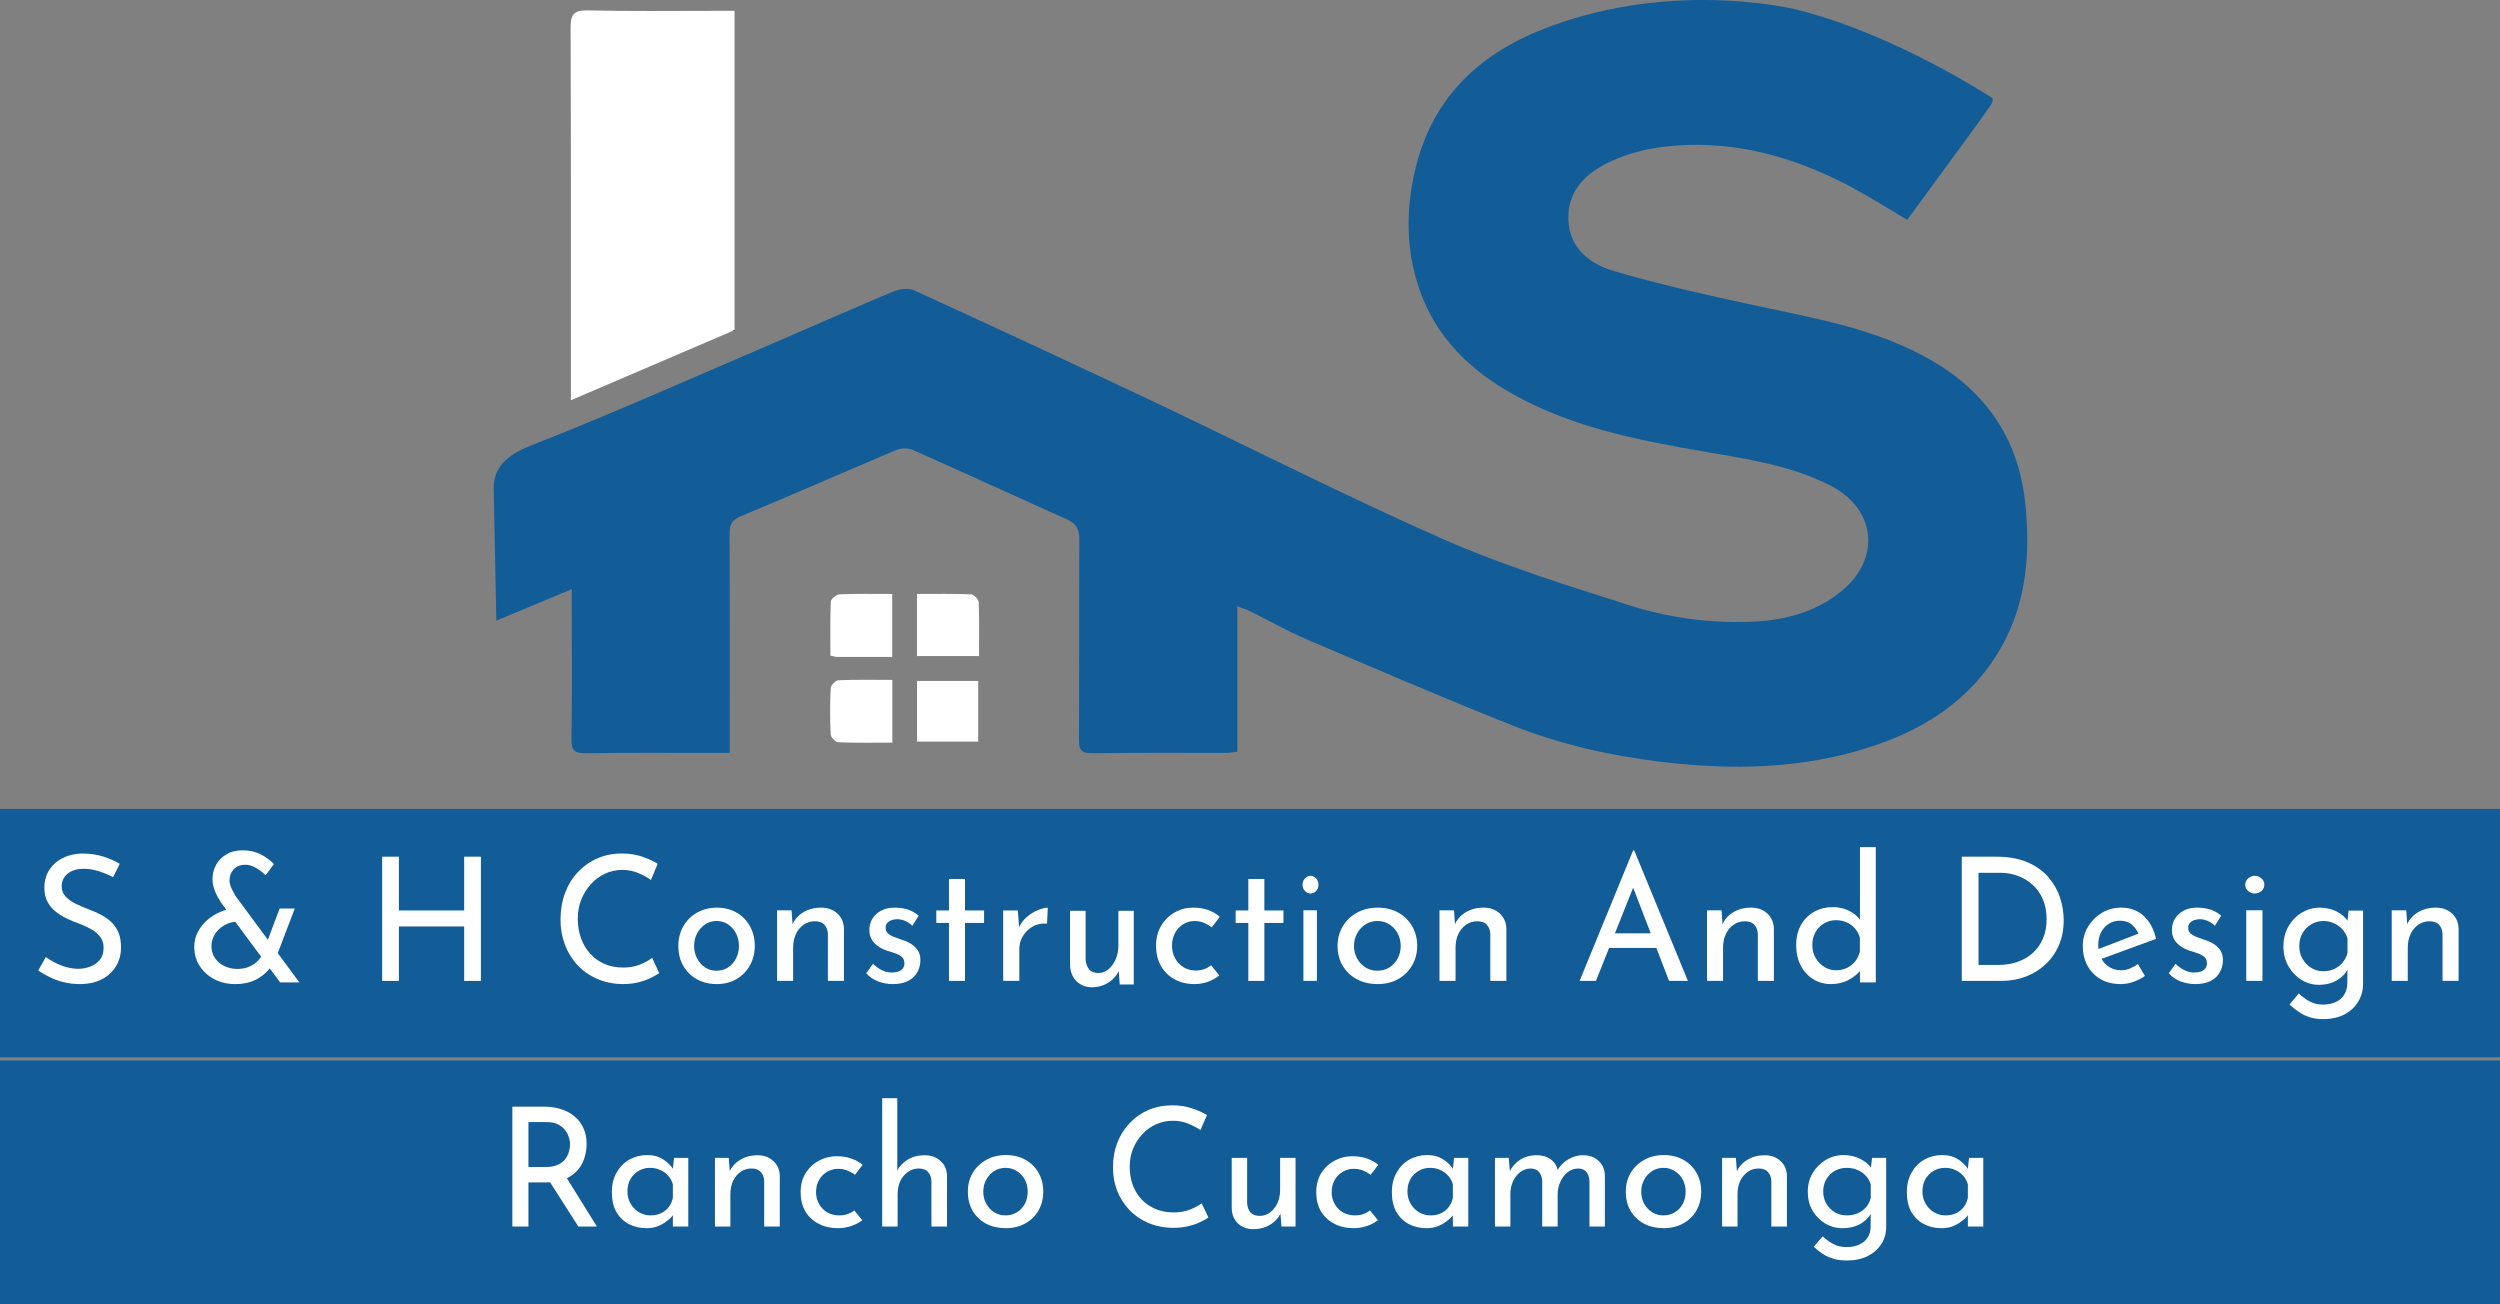 <svg xmlns="http://www.w3.org/2000/svg" width="299" height="156" viewBox="0 0 299 156" fill="none"><rect x="0" y="0" width="299" height="156" fill="#808080" stroke="none"/><g clip-path="url(#clip0_377_2)"><rect y="96.746" width="299" height="29.71" fill="#125D98"></rect><rect y="126.837" width="299" height="29.71" fill="#125D98"></rect><path d="M109.67 71.039C111.944 71.039 114.05 70.998 116.153 71.085C116.481 71.1 117.037 71.691 117.052 72.034C117.136 74.136 117.094 76.246 117.094 78.467C114.565 78.467 112.169 78.467 109.67 78.467C109.67 76.06 109.67 73.698 109.67 71.039Z" fill="white"></path><path d="M87.849 1.298V39.483C87.765 39.517 87.677 39.559 87.59 39.593C81.541 42.187 75.104 44.948 68.279 47.87V45.744C68.275 31.617 68.294 17.494 68.244 3.366C68.237 1.793 68.557 1.207 70.301 1.245C75.211 1.351 80.128 1.306 85.16 1.294H87.849V1.298Z" fill="white"></path><path d="M87.228 1.294L85.16 1.298C85.845 1.294 86.539 1.294 87.228 1.294Z" fill="black"></path><path d="M109.674 88.698C109.674 86.29 109.674 83.929 109.674 81.438C112.1 81.438 114.496 81.438 116.995 81.438C116.995 83.86 116.995 86.214 116.995 88.698C114.561 88.698 112.165 88.698 109.674 88.698Z" fill="white"></path><path d="M106.726 88.82C104.547 88.82 102.395 88.861 100.243 88.774C99.919 88.762 99.363 88.168 99.348 87.822C99.26 85.982 99.26 84.131 99.352 82.291C99.371 81.952 99.942 81.373 100.277 81.358C102.384 81.27 104.494 81.316 106.726 81.316C106.726 83.845 106.726 86.245 106.726 88.82Z" fill="white"></path><path d="M106.707 78.573C104.444 78.573 102.285 78.577 100.121 78.57C99.915 78.57 99.714 78.493 99.317 78.413C99.317 76.243 99.272 74.087 99.367 71.942C99.382 71.626 100.034 71.097 100.411 71.081C102.46 70.998 104.513 71.04 106.707 71.04C106.707 73.572 106.707 75.972 106.707 78.573Z" fill="white"></path><path d="M87.849 39.486V39.597H87.59C87.677 39.559 87.765 39.521 87.849 39.486Z" fill="black"></path><path d="M236.957 80.874C233.468 85.079 228.897 87.631 223.781 89.303C215.608 91.985 207.213 92.133 198.803 91.132C192.663 90.404 186.599 89.037 180.84 86.744C172.605 83.468 164.461 79.964 156.314 76.482C153.987 75.492 151.778 74.228 149.508 73.108C149.1 72.902 148.654 72.769 147.988 72.506V89.909C147.42 89.966 147.009 90.05 146.594 90.05C141.265 90.057 135.94 90.019 130.612 90.084C129.381 90.095 129.031 89.73 129.042 88.511C129.088 80.52 129.042 72.529 129.088 64.538C129.096 63.353 128.753 62.637 127.648 62.138C121.489 59.38 115.361 56.558 109.19 53.819C108.634 53.575 107.792 53.568 107.232 53.804C101.009 56.428 94.827 59.159 88.588 61.749C87.506 62.199 87.255 62.755 87.258 63.799C87.289 71.9 87.274 79.998 87.274 88.1V90.054H85.358C80.25 90.054 75.138 90.016 70.027 90.088C68.747 90.103 68.332 89.764 68.355 88.442C68.427 83.224 68.385 78.006 68.385 72.788V70.464C65.239 71.775 62.398 72.963 59.362 74.231C59.255 68.846 59.145 63.464 59.038 58.078C59.038 58.066 59.042 58.059 59.042 58.047C59.046 58.028 59.046 58.005 59.05 57.975C59.061 57.903 59.069 57.807 59.084 57.689C59.088 57.666 59.092 57.644 59.095 57.617C59.423 55.545 60.954 54.273 63.582 53.248C73.143 49.515 82.516 45.31 91.959 41.273C96.925 39.147 101.866 36.942 106.852 34.862C107.579 34.558 108.646 34.417 109.32 34.721C118.747 39.033 128.155 43.394 137.525 47.828C149.23 53.37 160.774 59.266 172.62 64.488C179.769 67.638 187.296 69.973 194.758 72.361C199.355 73.831 204.169 74.517 209.045 74.376C213.078 74.262 216.876 73.386 220.113 70.803C225.035 66.884 224.425 60.839 218.815 58.017C214.194 55.693 209.14 54.924 204.124 54.063C196.152 52.692 188.221 51.187 181.038 47.199C175.823 44.305 171.729 40.328 169.752 34.581C168.164 29.964 168.129 25.23 169.219 20.457C171.272 11.479 177.198 6.158 185.506 3.115C199.74 -2.103 213.094 0.7 215.04 1.192C226.653 4.105 238.019 11.567 238.027 11.571C237.939 11.514 238.221 11.67 238.29 11.746C238.423 11.895 238.271 12.306 238.046 12.652C237.604 13.331 233.593 18.831 228.101 26.292C225.8 24.936 223.671 23.573 221.443 22.388C215.375 19.154 208.953 17.151 201.998 17.334C198.624 17.421 195.31 17.977 192.232 19.505C189.41 20.907 187.448 23.013 187.578 26.311C187.707 29.732 190.21 31.594 193.063 32.428C198.506 34.028 204.063 35.274 209.616 36.47C216.918 38.047 224.315 39.262 230.919 43.051C237.444 46.796 241.325 52.364 242.186 59.891C243.058 67.524 242.06 74.727 236.957 80.874Z" fill="#125D98"></path><path d="M13.525 104.905C13.011 104.634 12.443 104.4 11.834 104.204C11.219 104.007 10.62 103.906 10.037 103.906C9.231 103.906 8.584 104.097 8.101 104.48C7.619 104.862 7.38 105.372 7.38 106.01C7.38 106.493 7.54 106.902 7.852 107.231C8.165 107.566 8.568 107.853 9.066 108.092C9.559 108.331 10.089 108.559 10.646 108.772C11.107 108.942 11.563 109.144 12.025 109.377C12.486 109.611 12.899 109.898 13.27 110.238C13.642 110.578 13.933 110.997 14.15 111.491C14.368 111.985 14.474 112.596 14.474 113.319C14.474 114.142 14.278 114.886 13.88 115.55C13.482 116.214 12.915 116.739 12.178 117.122C11.441 117.504 10.556 117.696 9.522 117.696C8.865 117.696 8.239 117.621 7.63 117.472C7.025 117.324 6.463 117.122 5.949 116.867C5.435 116.612 4.974 116.352 4.571 116.081L5.472 114.466C5.806 114.705 6.188 114.939 6.622 115.157C7.052 115.374 7.508 115.55 7.98 115.677C8.451 115.805 8.913 115.868 9.358 115.868C9.846 115.868 10.318 115.783 10.779 115.613C11.24 115.443 11.622 115.172 11.929 114.806C12.237 114.439 12.39 113.951 12.39 113.34C12.39 112.83 12.252 112.4 11.982 112.044C11.712 111.688 11.357 111.39 10.917 111.141C10.476 110.891 9.999 110.668 9.485 110.472C8.997 110.302 8.515 110.105 8.033 109.877C7.55 109.648 7.105 109.377 6.697 109.059C6.283 108.74 5.949 108.347 5.695 107.879C5.435 107.412 5.308 106.844 5.308 106.18C5.308 105.372 5.498 104.666 5.88 104.066C6.262 103.465 6.787 102.987 7.46 102.642C8.128 102.297 8.897 102.106 9.761 102.079C10.736 102.079 11.595 102.201 12.343 102.44C13.09 102.679 13.748 102.971 14.32 103.311L13.525 104.905Z" fill="white"></path><path d="M28.325 110.241C27.943 110.241 27.576 110.319 27.214 110.47C26.852 110.621 26.527 110.829 26.237 111.095C25.943 111.36 25.715 111.667 25.545 112.021C25.374 112.375 25.291 112.755 25.291 113.156C25.291 113.698 25.431 114.176 25.71 114.583C25.989 114.994 26.361 115.311 26.831 115.54C27.302 115.769 27.814 115.884 28.372 115.884C28.889 115.884 29.343 115.806 29.736 115.644C30.129 115.483 30.47 115.27 30.754 114.999C31.039 114.728 31.25 114.432 31.385 114.114L32.646 115.238C32.279 115.92 31.71 116.498 30.946 116.977C30.175 117.456 29.235 117.696 28.124 117.696C27.198 117.696 26.366 117.503 25.627 117.113C24.888 116.722 24.304 116.191 23.875 115.52C23.446 114.848 23.234 114.093 23.234 113.26C23.234 112.594 23.379 111.985 23.674 111.438C23.963 110.892 24.351 110.407 24.826 110.001C25.302 109.59 25.839 109.267 26.434 109.023C27.033 108.778 27.648 108.658 28.289 108.658L28.325 110.241ZM35.804 117.493C35.68 117.493 35.494 117.493 35.246 117.493C34.998 117.493 34.734 117.493 34.47 117.493C34.207 117.493 33.881 117.493 33.504 117.493L26.434 107.945C26.309 107.752 26.17 107.508 26.005 107.216C25.839 106.925 25.7 106.597 25.586 106.238C25.472 105.878 25.415 105.509 25.415 105.134C25.415 104.535 25.555 103.978 25.834 103.458C26.113 102.937 26.521 102.515 27.069 102.187C27.612 101.86 28.273 101.698 29.044 101.698C29.845 101.698 30.563 101.86 31.194 102.187C31.824 102.515 32.346 102.901 32.755 103.343L31.778 104.676C31.359 104.285 30.946 103.983 30.542 103.76C30.139 103.536 29.747 103.426 29.349 103.426C28.749 103.426 28.284 103.609 27.953 103.968C27.622 104.327 27.452 104.77 27.452 105.28C27.452 105.53 27.503 105.785 27.607 106.05C27.71 106.316 27.814 106.534 27.922 106.717C28.031 106.899 28.093 107.013 28.103 107.071L35.804 117.493ZM33.442 108.658H35.256L32.873 114.91L31.447 113.973L33.442 108.658Z" fill="white"></path><path d="M57.515 102.46V117.315H55.514V110.803H47.708V117.315H45.707V102.46H47.708V108.889H55.514V102.46H57.515Z" fill="white"></path><path d="M78.844 116.386C78.6 116.555 78.262 116.745 77.841 116.956C77.42 117.168 76.921 117.342 76.354 117.484C75.787 117.627 75.163 117.696 74.477 117.696C73.344 117.68 72.314 117.469 71.394 117.062C70.474 116.655 69.683 116.096 69.039 115.394C68.389 114.692 67.895 113.873 67.552 112.955C67.208 112.031 67.037 111.049 67.037 110.003C67.037 108.863 67.214 107.807 67.567 106.841C67.921 105.875 68.43 105.035 69.096 104.328C69.756 103.615 70.536 103.061 71.43 102.67C72.325 102.274 73.307 102.079 74.373 102.079C75.262 102.079 76.068 102.2 76.791 102.449C77.513 102.697 78.137 102.982 78.657 103.304L77.857 105.247C77.446 104.951 76.947 104.676 76.359 104.423C75.772 104.17 75.127 104.043 74.43 104.043C73.708 104.043 73.021 104.191 72.382 104.486C71.737 104.782 71.17 105.199 70.682 105.732C70.188 106.266 69.803 106.889 69.522 107.591C69.241 108.293 69.101 109.064 69.101 109.893C69.101 110.711 69.226 111.476 69.481 112.184C69.735 112.897 70.094 113.514 70.567 114.042C71.04 114.57 71.607 114.982 72.278 115.278C72.948 115.573 73.697 115.721 74.534 115.721C75.283 115.721 75.954 115.6 76.541 115.362C77.129 115.124 77.612 114.855 77.997 114.56L78.844 116.386Z" fill="white"></path><path d="M81.13 113.114C81.13 112.259 81.328 111.482 81.719 110.793C82.11 110.104 82.659 109.554 83.359 109.155C84.06 108.756 84.858 108.554 85.751 108.554C86.645 108.554 87.432 108.756 88.113 109.155C88.793 109.554 89.327 110.104 89.703 110.793C90.083 111.482 90.271 112.259 90.271 113.114C90.271 113.975 90.083 114.747 89.703 115.436C89.322 116.125 88.793 116.68 88.113 117.084C87.432 117.488 86.64 117.696 85.731 117.696C84.837 117.696 84.045 117.504 83.359 117.126C82.674 116.747 82.13 116.213 81.729 115.529C81.328 114.845 81.13 114.042 81.13 113.114ZM83.014 113.135C83.014 113.69 83.136 114.192 83.375 114.638C83.613 115.089 83.933 115.446 84.335 115.706C84.736 115.97 85.188 116.099 85.695 116.099C86.213 116.099 86.676 115.97 87.077 115.706C87.478 115.441 87.793 115.089 88.027 114.638C88.26 114.187 88.377 113.69 88.377 113.135C88.377 112.581 88.26 112.078 88.027 111.632C87.793 111.182 87.478 110.824 87.077 110.554C86.676 110.285 86.213 110.15 85.695 110.15C85.188 110.15 84.731 110.29 84.324 110.565C83.918 110.839 83.598 111.202 83.364 111.653C83.131 112.104 83.014 112.596 83.014 113.135Z" fill="white"></path><path d="M94.671 108.88L94.816 110.936L94.754 110.611C95.012 109.985 95.447 109.486 96.057 109.114C96.668 108.742 97.382 108.554 98.199 108.554C98.986 108.554 99.638 108.788 100.15 109.257C100.662 109.725 100.921 110.336 100.936 111.079V117.315H99.017V111.731C99.001 111.283 98.872 110.911 98.618 110.621C98.365 110.331 97.977 110.183 97.444 110.183C96.968 110.183 96.528 110.32 96.13 110.59C95.726 110.86 95.416 111.237 95.193 111.71C94.971 112.184 94.857 112.738 94.857 113.359V117.315H92.938V108.875H94.671V108.88Z" fill="white"></path><path d="M106.77 117.696C106.164 117.696 105.58 117.586 105.011 117.371C104.443 117.157 103.973 116.833 103.603 116.399L104.406 115.269C104.777 115.619 105.147 115.881 105.517 116.053C105.888 116.226 106.258 116.315 106.629 116.315C106.905 116.315 107.156 116.278 107.391 116.21C107.625 116.142 107.813 116.022 107.954 115.855C108.095 115.687 108.168 115.473 108.168 115.206C108.168 114.887 108.069 114.636 107.871 114.464C107.672 114.291 107.422 114.145 107.119 114.035C106.817 113.925 106.488 113.82 106.133 113.721C105.434 113.486 104.897 113.156 104.526 112.738C104.156 112.319 103.973 111.812 103.973 111.211C103.973 110.751 104.088 110.322 104.312 109.924C104.536 109.527 104.876 109.197 105.33 108.941C105.784 108.685 106.331 108.554 106.973 108.554C107.563 108.554 108.09 108.627 108.559 108.774C109.024 108.92 109.462 109.166 109.874 109.516L109.112 110.73C108.867 110.463 108.575 110.264 108.236 110.133C107.902 110.003 107.594 109.935 107.323 109.935C107.078 109.935 106.848 109.971 106.634 110.05C106.42 110.128 106.248 110.238 106.117 110.385C105.987 110.531 105.924 110.714 105.924 110.939C105.909 111.232 106.003 111.467 106.201 111.64C106.399 111.812 106.65 111.959 106.952 112.068C107.255 112.178 107.563 112.293 107.876 112.403C108.288 112.529 108.658 112.696 108.987 112.905C109.316 113.114 109.582 113.371 109.78 113.679C109.979 113.988 110.078 114.369 110.078 114.83C110.078 115.347 109.958 115.823 109.718 116.263C109.478 116.702 109.112 117.052 108.627 117.309C108.147 117.57 107.526 117.696 106.77 117.696Z" fill="white"></path><path d="M113.496 105.126H115.414V108.891H117.695V110.383H115.414V117.315H113.496V110.383H111.982V108.891H113.496V105.126Z" fill="white"></path><path d="M121.732 108.899L121.916 111.337L121.832 110.992C122.053 110.489 122.368 110.057 122.784 109.692C123.199 109.326 123.641 109.047 124.109 108.859C124.577 108.671 124.982 108.569 125.313 108.554L125.229 110.464C124.567 110.408 123.988 110.53 123.499 110.819C123.01 111.109 122.621 111.49 122.337 111.957C122.053 112.424 121.911 112.932 121.911 113.47V117.315H119.981V108.894H121.732V108.899Z" fill="white"></path><path d="M130.607 118.076C129.847 118.076 129.221 117.832 128.74 117.343C128.26 116.855 128.005 116.217 127.98 115.442V108.935H129.837V114.741C129.862 115.208 129.997 115.596 130.232 115.899C130.467 116.201 130.838 116.361 131.338 116.377C131.784 116.377 132.189 116.233 132.549 115.941C132.91 115.649 133.205 115.256 133.425 114.751C133.65 114.247 133.761 113.678 133.761 113.041V108.935H135.597V117.742H133.921L133.761 115.575L133.881 115.978C133.711 116.377 133.465 116.733 133.15 117.051C132.835 117.37 132.454 117.62 132.014 117.806C131.573 117.986 131.103 118.076 130.607 118.076Z" fill="white"></path><path d="M145.82 116.663C145.439 116.985 144.987 117.237 144.463 117.422C143.938 117.606 143.409 117.696 142.88 117.696C141.975 117.696 141.173 117.506 140.479 117.127C139.785 116.748 139.24 116.216 138.85 115.526C138.459 114.836 138.264 114.031 138.264 113.104C138.264 112.177 138.474 111.371 138.891 110.692C139.307 110.013 139.852 109.481 140.52 109.112C141.188 108.738 141.913 108.554 142.7 108.554C143.363 108.554 143.959 108.649 144.494 108.838C145.028 109.028 145.491 109.297 145.882 109.649L144.931 110.913C144.699 110.729 144.406 110.56 144.052 110.397C143.692 110.234 143.296 110.155 142.864 110.155C142.366 110.155 141.908 110.287 141.497 110.545C141.086 110.803 140.762 111.155 140.525 111.598C140.289 112.04 140.171 112.546 140.171 113.104C140.171 113.651 140.294 114.152 140.536 114.599C140.777 115.047 141.117 115.41 141.548 115.673C141.98 115.942 142.479 116.074 143.049 116.074C143.399 116.074 143.728 116.016 144.031 115.905C144.334 115.795 144.607 115.637 144.853 115.442L145.82 116.663Z" fill="white"></path><path d="M149.3 105.126H151.218V108.891H153.499V110.383H151.218V117.315H149.3V110.383H147.786V108.891H149.3V105.126Z" fill="white"></path><path d="M155.785 105.805C155.785 105.504 155.885 105.255 156.085 105.051C156.285 104.847 156.506 104.745 156.746 104.745C156.985 104.745 157.202 104.847 157.398 105.051C157.593 105.255 157.689 105.504 157.689 105.805C157.689 106.116 157.593 106.371 157.398 106.569C157.202 106.768 156.985 106.865 156.746 106.865C156.506 106.865 156.285 106.768 156.085 106.569C155.885 106.376 155.785 106.116 155.785 105.805ZM155.889 108.867H157.502V117.315H155.889V108.867Z" fill="white"></path><path d="M159.974 113.114C159.974 112.259 160.181 111.482 160.588 110.793C161.001 110.104 161.567 109.554 162.297 109.155C163.027 108.756 163.857 108.554 164.789 108.554C165.72 108.554 166.54 108.756 167.248 109.155C167.957 109.554 168.508 110.104 168.904 110.793C169.301 111.482 169.497 112.259 169.497 113.114C169.497 113.975 169.301 114.747 168.904 115.436C168.508 116.125 167.957 116.68 167.248 117.084C166.54 117.488 165.714 117.696 164.767 117.696C163.836 117.696 163.011 117.504 162.297 117.126C161.583 116.747 161.017 116.213 160.599 115.529C160.186 114.851 159.974 114.042 159.974 113.114ZM161.937 113.135C161.937 113.69 162.064 114.192 162.313 114.638C162.561 115.089 162.895 115.446 163.313 115.706C163.731 115.97 164.201 116.099 164.73 116.099C165.275 116.099 165.751 115.97 166.169 115.706C166.587 115.441 166.915 115.089 167.159 114.638C167.402 114.187 167.524 113.69 167.524 113.135C167.524 112.581 167.402 112.078 167.159 111.632C166.915 111.182 166.587 110.824 166.169 110.554C165.751 110.285 165.27 110.15 164.73 110.15C164.201 110.15 163.725 110.29 163.302 110.565C162.879 110.839 162.545 111.202 162.302 111.653C162.059 112.104 161.937 112.596 161.937 113.135Z" fill="white"></path><path d="M173.901 108.88L174.046 110.936L173.984 110.611C174.243 109.985 174.678 109.486 175.288 109.114C175.899 108.742 176.613 108.554 177.43 108.554C178.216 108.554 178.868 108.788 179.375 109.257C179.882 109.725 180.146 110.336 180.162 111.079V117.315H178.242V111.731C178.227 111.283 178.097 110.911 177.844 110.621C177.59 110.331 177.202 110.183 176.669 110.183C176.193 110.183 175.754 110.32 175.355 110.59C174.952 110.86 174.641 111.237 174.419 111.71C174.196 112.184 174.083 112.738 174.083 113.359V117.315H172.163V108.875H173.901V108.88Z" fill="white"></path><path d="M188.922 117.31L195.325 101.698H195.449L201.873 117.31H199.615L194.82 104.851L196.222 103.919L190.876 117.315H188.922V117.31ZM192.681 111.629H198.145L198.795 113.369H192.108L192.681 111.629Z" fill="white"></path><path d="M205.896 108.88L206.041 110.936L205.979 110.611C206.238 109.985 206.672 109.486 207.283 109.114C207.893 108.742 208.607 108.554 209.425 108.554C210.211 108.554 210.863 108.788 211.37 109.257C211.877 109.725 212.141 110.336 212.157 111.079V117.315H210.237V111.731C210.222 111.283 210.092 110.911 209.839 110.621C209.585 110.331 209.197 110.183 208.664 110.183C208.188 110.183 207.749 110.32 207.35 110.59C206.947 110.86 206.636 111.237 206.414 111.71C206.191 112.184 206.077 112.738 206.077 113.359V117.315H204.158V108.875H205.896V108.88Z" fill="white"></path><path d="M218.991 117.696C218.207 117.696 217.5 117.502 216.876 117.121C216.252 116.74 215.751 116.198 215.38 115.493C215.009 114.788 214.823 113.979 214.823 113.061C214.823 112.1 215.019 111.276 215.411 110.597C215.803 109.913 216.334 109.392 217 109.031C217.665 108.671 218.408 108.489 219.238 108.489C219.904 108.489 220.538 108.635 221.142 108.927C221.745 109.219 222.215 109.621 222.555 110.138L222.452 110.827V101.317H224.345V117.492H222.452V115.342L222.674 115.884C222.266 116.412 221.751 116.85 221.116 117.189C220.487 117.529 219.775 117.696 218.991 117.696ZM219.579 116.046C220.079 116.046 220.523 115.947 220.91 115.754C221.297 115.561 221.622 115.3 221.885 114.971C222.148 114.642 222.333 114.256 222.442 113.812V112.163C222.333 111.745 222.137 111.375 221.864 111.057C221.585 110.738 221.255 110.488 220.868 110.315C220.482 110.143 220.053 110.054 219.579 110.054C219.078 110.054 218.609 110.18 218.176 110.43C217.743 110.681 217.397 111.03 217.139 111.474C216.881 111.918 216.752 112.434 216.752 113.019C216.752 113.588 216.881 114.105 217.139 114.553C217.397 115.008 217.743 115.368 218.176 115.639C218.609 115.911 219.078 116.046 219.579 116.046Z" fill="white"></path><path d="M234.629 117.315V102.46H238.701C240.189 102.46 241.447 102.68 242.479 103.127C243.511 103.573 244.35 104.169 244.989 104.913C245.628 105.662 246.095 106.478 246.383 107.365C246.671 108.258 246.818 109.151 246.818 110.059C246.818 111.183 246.619 112.189 246.231 113.081C245.838 113.974 245.303 114.734 244.617 115.36C243.936 115.991 243.15 116.473 242.264 116.807C241.373 117.14 240.435 117.309 239.445 117.309H234.629V117.315ZM236.631 115.406H239.047C239.859 115.406 240.614 115.283 241.31 115.036C242.007 114.79 242.61 114.436 243.129 113.969C243.648 113.502 244.046 112.933 244.339 112.255C244.633 111.578 244.774 110.798 244.774 109.926C244.774 109.023 244.622 108.222 244.318 107.535C244.014 106.842 243.6 106.262 243.076 105.8C242.552 105.333 241.96 104.984 241.3 104.743C240.64 104.502 239.948 104.384 239.235 104.384H236.631V115.406Z" fill="white"></path><path d="M253.65 117.696C252.707 117.696 251.901 117.499 251.225 117.105C250.55 116.711 250.026 116.172 249.658 115.488C249.285 114.804 249.103 114.016 249.103 113.135C249.103 112.291 249.31 111.524 249.728 110.834C250.147 110.145 250.696 109.591 251.387 109.176C252.077 108.761 252.843 108.554 253.69 108.554C254.779 108.554 255.676 108.886 256.392 109.549C257.108 110.212 257.597 111.125 257.864 112.291L251.069 114.778L250.63 113.638L256.175 111.503L255.797 111.793C255.641 111.337 255.374 110.943 255.001 110.611C254.628 110.28 254.144 110.114 253.549 110.114C253.045 110.114 252.596 110.238 252.208 110.487C251.82 110.736 251.508 111.078 251.286 111.513C251.064 111.948 250.948 112.456 250.948 113.037C250.948 113.617 251.064 114.135 251.296 114.591C251.528 115.047 251.85 115.405 252.269 115.659C252.687 115.913 253.161 116.042 253.69 116.042C254.048 116.042 254.396 115.975 254.733 115.835C255.071 115.695 255.394 115.519 255.696 115.296L256.533 116.726C256.125 117.017 255.661 117.25 255.152 117.431C254.643 117.613 254.139 117.696 253.65 117.696Z" fill="white"></path><path d="M262.552 117.696C261.947 117.696 261.363 117.586 260.795 117.371C260.227 117.157 259.757 116.833 259.387 116.399L260.19 115.269C260.56 115.619 260.93 115.881 261.301 116.053C261.671 116.226 262.041 116.315 262.411 116.315C262.687 116.315 262.938 116.278 263.172 116.21C263.407 116.142 263.595 116.022 263.735 115.855C263.881 115.687 263.949 115.473 263.949 115.206C263.949 114.887 263.85 114.636 263.652 114.464C263.454 114.291 263.203 114.145 262.901 114.035C262.599 113.925 262.27 113.82 261.916 113.721C261.217 113.486 260.68 113.156 260.31 112.738C259.94 112.319 259.757 111.812 259.757 111.211C259.757 110.751 259.872 110.322 260.096 109.924C260.32 109.527 260.659 109.197 261.113 108.941C261.566 108.685 262.114 108.554 262.755 108.554C263.344 108.554 263.871 108.627 264.34 108.774C264.809 108.92 265.247 109.166 265.654 109.516L264.893 110.73C264.648 110.463 264.356 110.264 264.022 110.133C263.688 110.003 263.381 109.935 263.11 109.935C262.865 109.935 262.635 109.971 262.421 110.05C262.208 110.128 262.036 110.238 261.905 110.385C261.775 110.531 261.712 110.714 261.712 110.939C261.697 111.232 261.791 111.467 261.989 111.64C262.187 111.812 262.437 111.959 262.739 112.068C263.042 112.178 263.349 112.293 263.662 112.403C264.074 112.529 264.444 112.696 264.773 112.905C265.101 113.114 265.367 113.371 265.565 113.679C265.763 113.988 265.862 114.369 265.862 114.83C265.862 115.347 265.742 115.823 265.503 116.263C265.263 116.702 264.898 117.052 264.413 117.309C263.928 117.57 263.308 117.696 262.552 117.696Z" fill="white"></path><path d="M268.529 105.805C268.529 105.504 268.649 105.255 268.889 105.051C269.129 104.847 269.395 104.745 269.682 104.745C269.969 104.745 270.23 104.847 270.464 105.051C270.699 105.255 270.814 105.504 270.814 105.805C270.814 106.116 270.699 106.371 270.464 106.569C270.23 106.768 269.969 106.865 269.682 106.865C269.395 106.865 269.129 106.768 268.889 106.569C268.649 106.376 268.529 106.116 268.529 105.805ZM268.654 108.867H270.59V117.315H268.654V108.867Z" fill="white"></path><path d="M277.863 121.885C277.246 121.885 276.7 121.807 276.226 121.655C275.752 121.503 275.323 121.294 274.941 121.027C274.558 120.76 274.186 120.467 273.824 120.148L274.93 118.809C275.374 119.227 275.823 119.557 276.277 119.793C276.731 120.028 277.241 120.148 277.807 120.148C278.439 120.148 278.97 120.038 279.403 119.824C279.837 119.609 280.168 119.311 280.388 118.934C280.607 118.558 280.724 118.118 280.74 117.616L280.76 115.272L280.923 115.649C280.684 116.25 280.245 116.758 279.618 117.166C278.985 117.579 278.225 117.783 277.322 117.783C276.573 117.783 275.874 117.579 275.231 117.177C274.589 116.774 274.074 116.224 273.681 115.534C273.293 114.843 273.099 114.063 273.099 113.2C273.099 112.295 273.298 111.489 273.701 110.793C274.104 110.098 274.635 109.548 275.298 109.151C275.961 108.753 276.68 108.554 277.46 108.554C278.2 108.554 278.873 108.711 279.48 109.025C280.087 109.339 280.541 109.742 280.837 110.228L280.714 110.584L280.893 108.91H282.622V117.647C282.622 118.427 282.433 119.144 282.05 119.782C281.668 120.426 281.117 120.938 280.403 121.32C279.694 121.692 278.842 121.885 277.863 121.885ZM274.992 113.148C274.992 113.708 275.124 114.215 275.384 114.676C275.644 115.136 275.996 115.502 276.43 115.764C276.863 116.031 277.343 116.162 277.868 116.162C278.363 116.162 278.812 116.067 279.204 115.879C279.597 115.691 279.934 115.429 280.199 115.094C280.469 114.759 280.653 114.388 280.76 113.985V112.248C280.638 111.829 280.439 111.468 280.158 111.16C279.878 110.851 279.541 110.61 279.153 110.427C278.766 110.244 278.337 110.155 277.868 110.155C277.348 110.155 276.868 110.286 276.43 110.542C275.996 110.799 275.644 111.154 275.384 111.599C275.119 112.049 274.992 112.562 274.992 113.148Z" fill="white"></path><path d="M287.788 108.88L287.933 110.936L287.871 110.611C288.13 109.985 288.564 109.486 289.175 109.114C289.785 108.742 290.499 108.554 291.317 108.554C292.103 108.554 292.755 108.788 293.262 109.257C293.769 109.725 294.033 110.336 294.048 111.079V117.315H292.129V111.731C292.113 111.283 291.984 110.911 291.731 110.621C291.477 110.331 291.089 110.183 290.556 110.183C290.08 110.183 289.64 110.32 289.242 110.59C288.838 110.86 288.528 111.237 288.305 111.71C288.083 112.184 287.969 112.738 287.969 113.359V117.315H286.05V108.875H287.788V108.88Z" fill="white"></path><path d="M65.084 132.357C65.811 132.357 66.479 132.456 67.087 132.654C67.708 132.839 68.244 133.123 68.693 133.507C69.156 133.877 69.513 134.339 69.764 134.895C70.028 135.436 70.16 136.071 70.16 136.798C70.16 137.366 70.074 137.921 69.902 138.463C69.744 139.005 69.473 139.501 69.09 139.95C68.706 140.387 68.204 140.744 67.583 141.021C66.975 141.286 66.221 141.418 65.322 141.418H63.201V146.692H61.278V132.357H65.084ZM65.283 139.574C65.851 139.574 66.32 139.488 66.69 139.316C67.074 139.144 67.371 138.926 67.583 138.662C67.794 138.384 67.946 138.087 68.039 137.769C68.131 137.452 68.177 137.155 68.177 136.877C68.177 136.586 68.125 136.289 68.019 135.985C67.926 135.668 67.768 135.377 67.543 135.113C67.332 134.848 67.047 134.63 66.69 134.458C66.347 134.286 65.924 134.201 65.421 134.201H63.201V139.574H65.283ZM67.642 140.664L71.389 146.692H69.169L65.362 140.724L67.642 140.664ZM77.302 146.89C76.535 146.89 75.834 146.725 75.2 146.394C74.579 146.064 74.083 145.581 73.713 144.947C73.356 144.299 73.177 143.513 73.177 142.588C73.177 141.675 73.369 140.889 73.752 140.228C74.136 139.554 74.645 139.038 75.279 138.682C75.927 138.325 76.634 138.146 77.401 138.146C78.167 138.146 78.815 138.325 79.344 138.682C79.873 139.025 80.276 139.435 80.553 139.911L80.434 140.228L80.613 138.483H82.318V146.692H80.474V144.55L80.672 145.026C80.619 145.158 80.5 145.33 80.315 145.542C80.144 145.74 79.906 145.945 79.602 146.156C79.311 146.368 78.974 146.546 78.59 146.692C78.207 146.824 77.778 146.89 77.302 146.89ZM77.797 145.363C78.26 145.363 78.676 145.277 79.046 145.106C79.416 144.934 79.721 144.696 79.959 144.392C80.21 144.075 80.381 143.698 80.474 143.262V141.656C80.368 141.259 80.183 140.915 79.919 140.625C79.654 140.321 79.337 140.089 78.967 139.931C78.597 139.759 78.187 139.673 77.738 139.673C77.249 139.673 76.799 139.792 76.389 140.03C75.98 140.268 75.649 140.598 75.398 141.021C75.16 141.444 75.041 141.94 75.041 142.508C75.041 143.037 75.167 143.519 75.418 143.956C75.669 144.392 76.006 144.735 76.429 144.987C76.852 145.238 77.308 145.363 77.797 145.363ZM87.154 138.483L87.313 140.486L87.234 140.169C87.498 139.561 87.928 139.078 88.523 138.721C89.117 138.351 89.805 138.166 90.585 138.166C91.365 138.166 91.999 138.397 92.488 138.86C92.99 139.309 93.248 139.898 93.261 140.625V146.692H91.398V141.279C91.384 140.829 91.252 140.466 91.001 140.188C90.763 139.898 90.386 139.752 89.871 139.752C89.395 139.752 88.965 139.884 88.582 140.149C88.199 140.413 87.895 140.777 87.67 141.239C87.459 141.702 87.353 142.237 87.353 142.845V146.692H85.509V138.483H87.154ZM103.13 145.938C102.76 146.229 102.317 146.46 101.802 146.632C101.286 146.804 100.771 146.89 100.255 146.89C99.356 146.89 98.57 146.712 97.896 146.355C97.222 145.998 96.693 145.502 96.309 144.868C95.939 144.22 95.754 143.46 95.754 142.588C95.754 141.715 95.953 140.955 96.349 140.307C96.759 139.66 97.288 139.164 97.935 138.82C98.596 138.463 99.303 138.285 100.057 138.285C100.718 138.285 101.306 138.378 101.821 138.563C102.35 138.748 102.8 138.999 103.17 139.316L102.258 140.506C102.02 140.321 101.729 140.155 101.385 140.01C101.042 139.865 100.652 139.792 100.215 139.792C99.74 139.792 99.297 139.917 98.887 140.169C98.49 140.407 98.173 140.737 97.935 141.16C97.711 141.583 97.598 142.059 97.598 142.588C97.598 143.09 97.717 143.559 97.955 143.995C98.193 144.418 98.524 144.755 98.947 145.006C99.37 145.244 99.852 145.363 100.394 145.363C100.751 145.363 101.075 145.31 101.365 145.205C101.669 145.099 101.94 144.954 102.178 144.769L103.13 145.938ZM105.51 146.692V131.345H107.315V140.387L107.275 140.05C107.553 139.508 107.976 139.058 108.544 138.701C109.126 138.344 109.806 138.166 110.586 138.166C111.366 138.166 112.001 138.397 112.49 138.86C112.992 139.309 113.25 139.898 113.263 140.625V146.692H111.399V141.279C111.386 140.829 111.254 140.466 111.003 140.188C110.765 139.898 110.388 139.752 109.872 139.752C109.397 139.752 108.967 139.891 108.584 140.169C108.2 140.433 107.896 140.796 107.672 141.259C107.46 141.722 107.354 142.25 107.354 142.845V146.692H105.51ZM115.756 142.508C115.756 141.689 115.948 140.948 116.331 140.288C116.727 139.627 117.269 139.105 117.957 138.721C118.644 138.338 119.424 138.146 120.296 138.146C121.195 138.146 121.982 138.338 122.656 138.721C123.33 139.105 123.852 139.627 124.222 140.288C124.592 140.948 124.777 141.689 124.777 142.508C124.777 143.328 124.592 144.075 124.222 144.749C123.852 145.41 123.323 145.932 122.636 146.315C121.962 146.698 121.175 146.89 120.277 146.89C119.404 146.89 118.624 146.712 117.937 146.355C117.263 145.985 116.727 145.476 116.331 144.828C115.948 144.167 115.756 143.394 115.756 142.508ZM117.6 142.528C117.6 143.057 117.719 143.539 117.957 143.975C118.195 144.398 118.512 144.735 118.908 144.987C119.318 145.238 119.768 145.363 120.257 145.363C120.772 145.363 121.228 145.238 121.625 144.987C122.035 144.735 122.352 144.398 122.577 143.975C122.801 143.539 122.914 143.057 122.914 142.528C122.914 141.999 122.801 141.523 122.577 141.1C122.352 140.664 122.035 140.321 121.625 140.069C121.228 139.805 120.772 139.673 120.257 139.673C119.754 139.673 119.298 139.805 118.889 140.069C118.492 140.334 118.175 140.684 117.937 141.12C117.712 141.543 117.6 142.013 117.6 142.528ZM144.532 145.621C144.294 145.78 143.97 145.958 143.56 146.156C143.151 146.355 142.668 146.52 142.113 146.652C141.571 146.784 140.976 146.85 140.328 146.85C139.218 146.837 138.214 146.639 137.315 146.256C136.429 145.872 135.676 145.35 135.054 144.689C134.433 144.028 133.951 143.268 133.607 142.409C133.277 141.537 133.111 140.611 133.111 139.633C133.111 138.563 133.283 137.578 133.627 136.679C133.984 135.767 134.479 134.98 135.114 134.32C135.748 133.645 136.495 133.123 137.354 132.753C138.227 132.383 139.179 132.198 140.21 132.198C141.069 132.198 141.849 132.317 142.549 132.555C143.25 132.78 143.851 133.051 144.353 133.368L143.58 135.152C143.184 134.888 142.701 134.637 142.133 134.399C141.578 134.161 140.956 134.042 140.269 134.042C139.568 134.042 138.908 134.181 138.286 134.458C137.665 134.736 137.116 135.126 136.641 135.628C136.165 136.13 135.788 136.719 135.51 137.393C135.246 138.054 135.114 138.767 135.114 139.534C135.114 140.314 135.233 141.041 135.471 141.715C135.722 142.376 136.072 142.951 136.522 143.44C136.984 143.929 137.539 144.312 138.187 144.59C138.835 144.868 139.562 145.006 140.368 145.006C141.095 145.006 141.743 144.894 142.311 144.669C142.88 144.445 143.349 144.194 143.719 143.916L144.532 145.621ZM149.912 147.009C149.172 147.009 148.557 146.784 148.068 146.335C147.592 145.872 147.341 145.277 147.314 144.55V138.483H149.158V143.896C149.185 144.346 149.31 144.709 149.535 144.987C149.773 145.264 150.143 145.41 150.645 145.423C151.108 145.423 151.518 145.291 151.875 145.026C152.245 144.749 152.542 144.379 152.767 143.916C152.992 143.44 153.104 142.905 153.104 142.31V138.483H154.948V146.692H153.263L153.104 144.669L153.203 145.026C153.044 145.41 152.8 145.753 152.469 146.057C152.152 146.348 151.776 146.579 151.339 146.751C150.903 146.923 150.427 147.009 149.912 147.009ZM164.8 145.938C164.43 146.229 163.987 146.46 163.472 146.632C162.956 146.804 162.441 146.89 161.925 146.89C161.026 146.89 160.24 146.712 159.566 146.355C158.892 145.998 158.363 145.502 157.979 144.868C157.609 144.22 157.424 143.46 157.424 142.588C157.424 141.715 157.623 140.955 158.019 140.307C158.429 139.66 158.958 139.164 159.605 138.82C160.266 138.463 160.973 138.285 161.727 138.285C162.388 138.285 162.976 138.378 163.491 138.563C164.02 138.748 164.47 138.999 164.84 139.316L163.928 140.506C163.69 140.321 163.399 140.155 163.055 140.01C162.712 139.865 162.322 139.792 161.885 139.792C161.41 139.792 160.967 139.917 160.557 140.169C160.16 140.407 159.843 140.737 159.605 141.16C159.381 141.583 159.268 142.059 159.268 142.588C159.268 143.09 159.387 143.559 159.625 143.995C159.863 144.418 160.194 144.755 160.616 145.006C161.039 145.244 161.522 145.363 162.064 145.363C162.421 145.363 162.745 145.31 163.035 145.205C163.339 145.099 163.61 144.954 163.848 144.769L164.8 145.938ZM170.591 146.89C169.824 146.89 169.123 146.725 168.489 146.394C167.868 146.064 167.372 145.581 167.002 144.947C166.645 144.299 166.467 143.513 166.467 142.588C166.467 141.675 166.658 140.889 167.042 140.228C167.425 139.554 167.934 139.038 168.568 138.682C169.216 138.325 169.923 138.146 170.69 138.146C171.457 138.146 172.104 138.325 172.633 138.682C173.162 139.025 173.565 139.435 173.842 139.911L173.723 140.228L173.902 138.483H175.607V146.692H173.763V144.55L173.961 145.026C173.908 145.158 173.79 145.33 173.604 145.542C173.433 145.74 173.195 145.945 172.891 146.156C172.6 146.368 172.263 146.546 171.879 146.692C171.496 146.824 171.067 146.89 170.591 146.89ZM171.086 145.363C171.549 145.363 171.965 145.277 172.336 145.106C172.706 144.934 173.01 144.696 173.248 144.392C173.499 144.075 173.671 143.698 173.763 143.262V141.656C173.657 141.259 173.472 140.915 173.208 140.625C172.944 140.321 172.626 140.089 172.256 139.931C171.886 139.759 171.476 139.673 171.027 139.673C170.538 139.673 170.088 139.792 169.679 140.03C169.269 140.268 168.938 140.598 168.687 141.021C168.449 141.444 168.33 141.94 168.33 142.508C168.33 143.037 168.456 143.519 168.707 143.956C168.958 144.392 169.295 144.735 169.718 144.987C170.141 145.238 170.597 145.363 171.086 145.363ZM180.444 138.483L180.602 140.327L180.523 140.169C180.827 139.547 181.257 139.058 181.812 138.701C182.38 138.344 183.028 138.166 183.755 138.166C184.217 138.166 184.627 138.239 184.984 138.384C185.341 138.53 185.632 138.741 185.857 139.019C186.094 139.283 186.246 139.613 186.313 140.01L186.213 140.069C186.531 139.475 186.967 139.012 187.522 138.682C188.09 138.338 188.685 138.166 189.306 138.166C190.113 138.166 190.747 138.397 191.21 138.86C191.686 139.309 191.93 139.898 191.944 140.625V146.692H190.1V141.279C190.086 140.856 189.981 140.506 189.782 140.228C189.597 139.937 189.267 139.779 188.791 139.752C188.315 139.752 187.886 139.898 187.502 140.188C187.132 140.479 186.841 140.856 186.63 141.319C186.418 141.768 186.306 142.257 186.293 142.786V146.692H184.449V141.279C184.436 140.856 184.323 140.506 184.112 140.228C183.913 139.937 183.576 139.779 183.101 139.752C182.611 139.752 182.182 139.898 181.812 140.188C181.442 140.479 181.151 140.856 180.939 141.319C180.741 141.781 180.642 142.277 180.642 142.806V146.692H178.798V138.483H180.444ZM194.446 142.508C194.446 141.689 194.637 140.948 195.021 140.288C195.417 139.627 195.959 139.105 196.646 138.721C197.334 138.338 198.114 138.146 198.986 138.146C199.885 138.146 200.671 138.338 201.346 138.721C202.02 139.105 202.542 139.627 202.912 140.288C203.282 140.948 203.467 141.689 203.467 142.508C203.467 143.328 203.282 144.075 202.912 144.749C202.542 145.41 202.013 145.932 201.326 146.315C200.652 146.698 199.865 146.89 198.966 146.89C198.094 146.89 197.314 146.712 196.627 146.355C195.952 145.985 195.417 145.476 195.021 144.828C194.637 144.167 194.446 143.394 194.446 142.508ZM196.29 142.528C196.29 143.057 196.409 143.539 196.646 143.975C196.884 144.398 197.202 144.735 197.598 144.987C198.008 145.238 198.457 145.363 198.946 145.363C199.462 145.363 199.918 145.238 200.315 144.987C200.724 144.735 201.042 144.398 201.266 143.975C201.491 143.539 201.603 143.057 201.603 142.528C201.603 141.999 201.491 141.523 201.266 141.1C201.042 140.664 200.724 140.321 200.315 140.069C199.918 139.805 199.462 139.673 198.946 139.673C198.444 139.673 197.988 139.805 197.578 140.069C197.182 140.334 196.865 140.684 196.627 141.12C196.402 141.543 196.29 142.013 196.29 142.528ZM207.609 138.483L207.768 140.486L207.689 140.169C207.953 139.561 208.383 139.078 208.978 138.721C209.572 138.351 210.26 138.166 211.04 138.166C211.819 138.166 212.454 138.397 212.943 138.86C213.445 139.309 213.703 139.898 213.716 140.625V146.692H211.852V141.279C211.839 140.829 211.707 140.466 211.456 140.188C211.218 139.898 210.841 139.752 210.326 139.752C209.85 139.752 209.42 139.884 209.037 140.149C208.654 140.413 208.35 140.777 208.125 141.239C207.913 141.702 207.808 142.237 207.808 142.845V146.692H205.964V138.483H207.609ZM220.869 150.756C220.261 150.756 219.725 150.684 219.263 150.538C218.8 150.406 218.377 150.214 217.994 149.963C217.624 149.712 217.267 149.428 216.923 149.111L217.994 147.862C218.43 148.271 218.873 148.589 219.322 148.813C219.772 149.038 220.274 149.15 220.829 149.15C221.45 149.15 221.972 149.045 222.395 148.833C222.832 148.635 223.162 148.351 223.387 147.981C223.611 147.624 223.724 147.207 223.724 146.731L223.744 144.511L223.902 144.868C223.664 145.436 223.235 145.919 222.613 146.315C221.992 146.698 221.239 146.89 220.353 146.89C219.6 146.89 218.906 146.698 218.271 146.315C217.65 145.932 217.148 145.416 216.764 144.769C216.394 144.108 216.209 143.367 216.209 142.548C216.209 141.689 216.407 140.935 216.804 140.288C217.201 139.627 217.723 139.105 218.37 138.721C219.018 138.338 219.725 138.146 220.492 138.146C221.219 138.146 221.88 138.298 222.475 138.602C223.083 138.893 223.525 139.27 223.803 139.732L223.704 140.069L223.902 138.483H225.588V146.751C225.588 147.491 225.396 148.166 225.013 148.774C224.629 149.382 224.087 149.864 223.387 150.221C222.686 150.578 221.847 150.756 220.869 150.756ZM218.053 142.508C218.053 143.037 218.179 143.519 218.43 143.956C218.681 144.392 219.018 144.735 219.441 144.987C219.877 145.238 220.36 145.363 220.888 145.363C221.378 145.363 221.814 145.277 222.197 145.106C222.594 144.921 222.924 144.676 223.188 144.372C223.453 144.055 223.638 143.691 223.744 143.281V141.656C223.625 141.259 223.426 140.915 223.149 140.625C222.871 140.321 222.541 140.089 222.157 139.931C221.774 139.759 221.351 139.673 220.888 139.673C220.36 139.673 219.877 139.792 219.441 140.03C219.018 140.268 218.681 140.605 218.43 141.041C218.179 141.464 218.053 141.953 218.053 142.508ZM232.183 146.89C231.417 146.89 230.716 146.725 230.082 146.394C229.46 146.064 228.965 145.581 228.594 144.947C228.238 144.299 228.059 143.513 228.059 142.588C228.059 141.675 228.251 140.889 228.634 140.228C229.017 139.554 229.526 139.038 230.161 138.682C230.809 138.325 231.516 138.146 232.282 138.146C233.049 138.146 233.697 138.325 234.225 138.682C234.754 139.025 235.157 139.435 235.435 139.911L235.316 140.228L235.494 138.483H237.2V146.692H235.356V144.55L235.554 145.026C235.501 145.158 235.382 145.33 235.197 145.542C235.025 145.74 234.787 145.945 234.483 146.156C234.192 146.368 233.855 146.546 233.472 146.692C233.089 146.824 232.659 146.89 232.183 146.89ZM232.679 145.363C233.142 145.363 233.558 145.277 233.928 145.106C234.298 144.934 234.602 144.696 234.84 144.392C235.091 144.075 235.263 143.698 235.356 143.262V141.656C235.25 141.259 235.065 140.915 234.8 140.625C234.536 140.321 234.219 140.089 233.849 139.931C233.479 139.759 233.069 139.673 232.619 139.673C232.13 139.673 231.681 139.792 231.271 140.03C230.861 140.268 230.531 140.598 230.28 141.021C230.042 141.444 229.923 141.94 229.923 142.508C229.923 143.037 230.048 143.519 230.3 143.956C230.551 144.392 230.888 144.735 231.311 144.987C231.734 145.238 232.19 145.363 232.679 145.363Z" fill="white"></path></g><defs><clipPath id="clip0_377_2"><rect width="299" height="156" fill="white"></rect></clipPath></defs></svg>